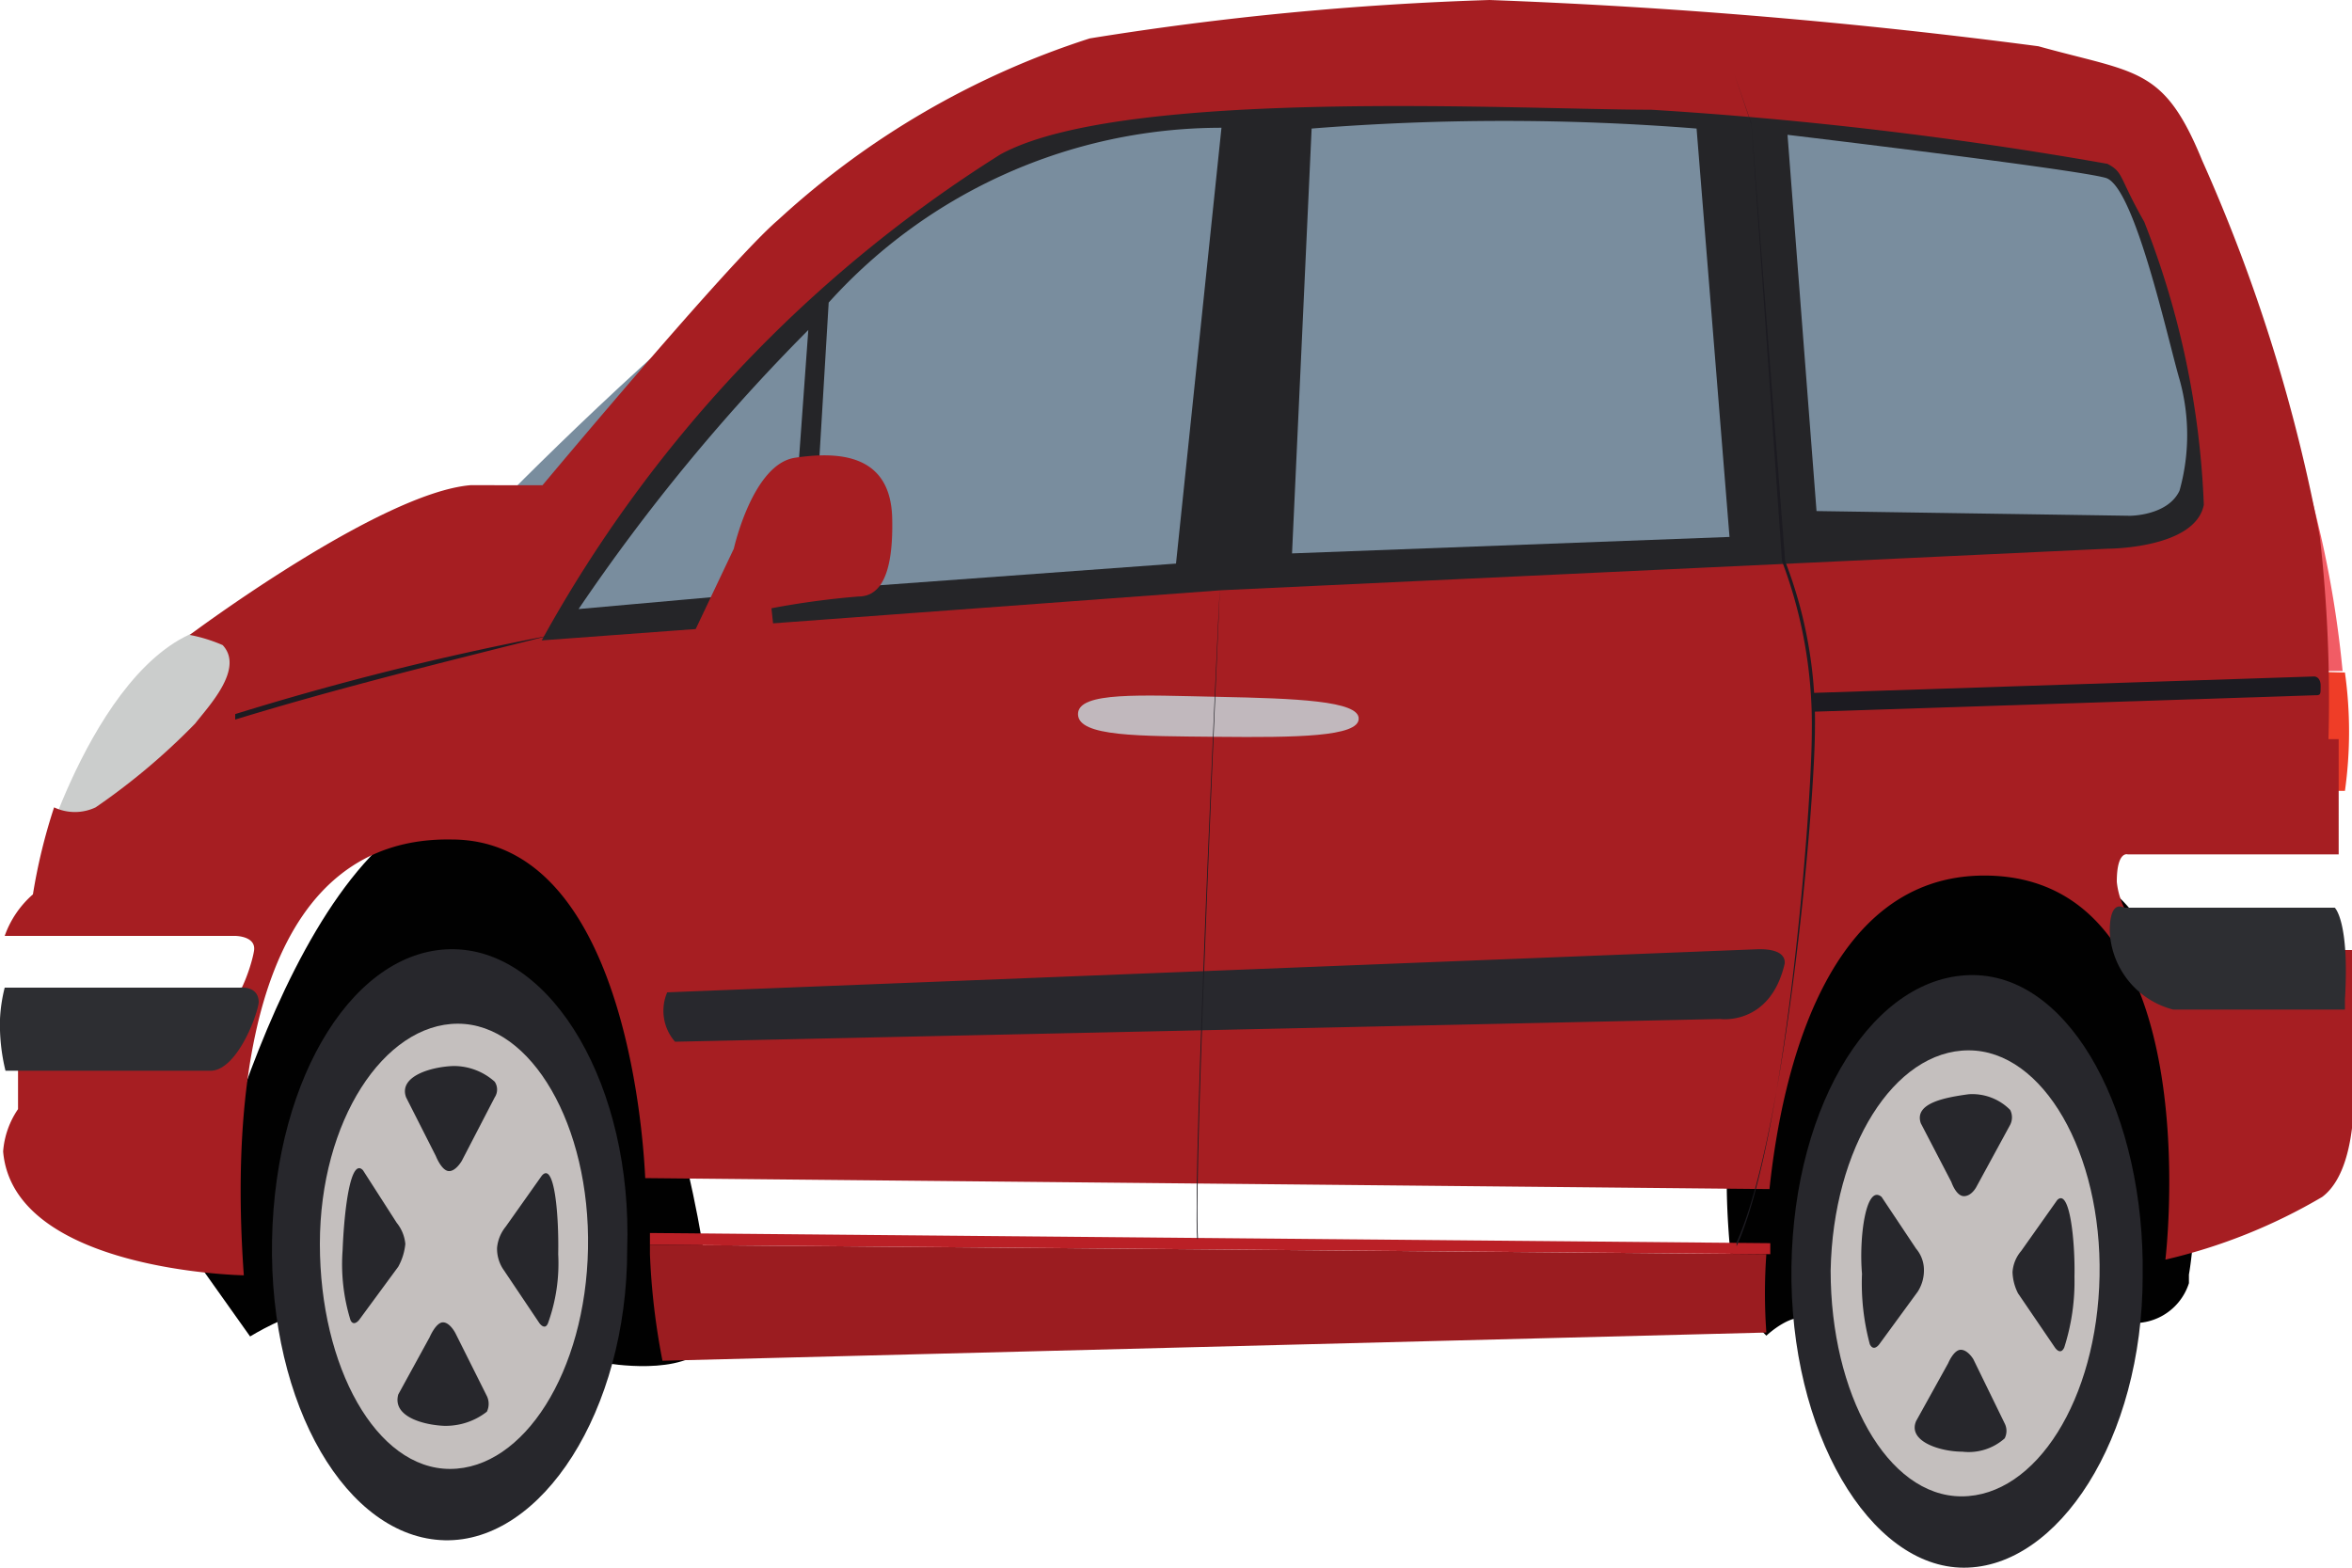 <svg id="Layer_1" data-name="Layer 1" xmlns="http://www.w3.org/2000/svg" viewBox="0 0 30 20"><defs><style>.cls-1{fill:#010101;}.cls-2{fill:#cbcdcc;}.cls-3{fill:#f15c65;}.cls-4{fill:#ef3d27;}.cls-5{fill:#798d9e;}.cls-6{fill:#a61e22;}.cls-7{fill:#2d2e32;}.cls-8{fill:#9b1c20;}.cls-9{fill:#ba2026;}.cls-10{fill:#28282d;}.cls-11{fill:#c1b8bd;}.cls-12{fill:#252528;}.cls-13{fill:#1c1b21;}.cls-14{fill:#27272c;}.cls-15{fill:#c4bfbe;}</style></defs><path class="cls-1" d="M22.13,16.63l.4.41s.36-.34.56-.19a32.21,32.21,0,0,0,3.93,0,.73.73,0,0,0,.9-.48s0-.07,0-.11c.14-.78.58-6.2-3-5.18S22.06,15.52,22.13,16.63Z"/><path class="cls-1" d="M2.48,16.05l.71,1s.54-.33.67-.25,3.87.59,3.87.59,1,.18,1.3-.24S7.92,9.59,5.75,10.24,2.48,16.05,2.48,16.05Z"/><path class="cls-2" d="M.72,11.73l-.15-.91S1.54,7.64,3.22,8,.72,11.73.72,11.73Z"/><path class="cls-3" d="M27.37,1.92l1.68,6.64h.83A13.45,13.45,0,0,0,27.37,1.92Z"/><path class="cls-4" d="M29.05,8.56,29.42,10l.33.09h.16a5.46,5.46,0,0,0,0-1.51Z"/><path class="cls-5" d="M5.64,7.47,5.81,7s5.41-5.76,7.57-5.6S6.19,9.31,5.64,7.47Z"/><path class="cls-6" d="M30,13.39c0-.42,0-.85,0-1.27H27.76a1,1,0,0,1-.76-.87c0-.4.14-.35.14-.35l2.69,0V9.43H29.7a18.5,18.5,0,0,0-.11-2.58,21.39,21.39,0,0,0-1.5-4.8C27.6.85,27.26.94,26,.59q-3.49-.46-7-.59a39.65,39.65,0,0,0-5.1.49A10.7,10.7,0,0,0,9.92,2.81c-.61.52-3,3.38-3,3.38H6C4.84,6.29,2.42,8.1,2.42,8.1a2,2,0,0,1,.42.13c.28.3-.18.78-.35,1A8.42,8.42,0,0,1,1.22,10.3a.62.62,0,0,1-.53,0,7.18,7.18,0,0,0-.27,1.11,1.26,1.26,0,0,0-.36.53H3s.27,0,.24.19S3,13,2.67,13,.59,13,.07,13a1.4,1.4,0,0,0,.16.43v.72a1.1,1.1,0,0,0-.19.54c.13,1.53,3.07,1.58,3.07,1.58-.21-2.92.36-5.6,2.65-5.56,2.05,0,2.42,3.28,2.47,4.32l14.34.14c.16-1.52.74-4,2.74-4,2.9,0,2.31,4.9,2.31,4.9a7.1,7.1,0,0,0,2-.8C30.18,14.85,30,13.39,30,13.39Z"/><path class="cls-7" d="M3.3,12.79c0-.22-.24-.19-.24-.19h-3A2,2,0,0,0,0,13a2.47,2.47,0,0,0,.07.66h2.6C3,13.68,3.27,13,3.3,12.79Z"/><path class="cls-8" d="M8.29,16a8.86,8.86,0,0,0,.16,1.36L22.53,17a7,7,0,0,1,0-1L8.29,15.88Z"/><path class="cls-9" d="M8.29,15.88,22.58,16v-.14L8.29,15.73Z"/><path class="cls-10" d="M8.61,13.29,21.94,13s.63.09.82-.69c0,0,.07-.21-.34-.2l-13.91.55A.6.6,0,0,0,8.61,13.29Z"/><path class="cls-11" d="M17.33,9.17c0,.23-.8.24-1.8.23s-1.78,0-1.78-.29.81-.24,1.79-.22S17.34,8.94,17.33,9.17Z"/><path class="cls-7" d="M26.91,11.88a1.08,1.08,0,0,0,.81,1h2.19v-.13c.06-1-.13-1.17-.13-1.17l-2.69,0S26.91,11.46,26.91,11.88Z"/><path class="cls-12" d="M6.91,8.17l8.67-.64L26.89,7S28,7,28.11,6.44a11,11,0,0,0-.76-3.61c-.33-.58-.26-.63-.47-.74a51.62,51.62,0,0,0-5.82-.69c-1.65,0-6.73-.29-8.3.57A17,17,0,0,0,6.91,8.17Z"/><path class="cls-5" d="M7.38,7.77a24.57,24.57,0,0,1,2.93-3.56l-.24,3.32Z"/><path class="cls-5" d="M10.57,3.86l-.22,3.67L15,7.19l.58-5.56A6.74,6.74,0,0,0,10.57,3.86Z"/><path class="cls-5" d="M16.73,1.64l-.25,5.42,5.58-.21-.42-5.21A31,31,0,0,0,16.73,1.64Z"/><path class="cls-5" d="M22.8,1.72l.37,4.8,4,.06s.48,0,.63-.32a2.63,2.63,0,0,0,0-1.42c-.14-.47-.57-2.46-.94-2.57S22.8,1.72,22.8,1.72Z"/><path class="cls-13" d="M15.27,15.81c-.06-.89.27-8,.29-8.32h0L16.2.78h0l-.64,6.71c0,.15-.34,7.44-.28,8.31Z"/><path class="cls-13" d="M22.15,15.9v-.05c.62-1.36,1-5.53,1-6.58a5.63,5.63,0,0,0-.38-2.11h0l-.43-5.58L22.12.94h0l.22.65.39,5.57a5.89,5.89,0,0,1,.38,2.16C23.11,10.33,22.78,14.51,22.15,15.9Z"/><path class="cls-13" d="M23.12,9.08V8.84l6.4-.21h0s.08,0,.08.12,0,.12-.08.12Z"/><path class="cls-13" d="M3,9.18V9.11a37,37,0,0,1,4-1v0C5.61,8.46,4.27,8.79,3,9.18Z"/><path class="cls-6" d="M8.62,8.56,9.36,7s.24-1.08.78-1.16,1.22-.06,1.24.77-.21,1-.43,1a10.56,10.56,0,0,0-1.11.15l.07.66S8.67,8.91,8.62,8.56Z"/><path class="cls-14" d="M8,15.94C8,18,6.91,19.68,5.67,19.65s-2.24-1.71-2.2-3.83,1.08-3.74,2.33-3.71S8.07,13.86,8,15.94Z"/><path class="cls-15" d="M4.08,15.87c0,1.57.72,2.87,1.66,2.87S7.47,17.5,7.5,15.93s-.72-2.87-1.66-2.87S4.08,14.3,4.08,15.87Z"/><path class="cls-14" d="M5.18,14l.38.75s.07.18.16.19.17-.13.17-.13L6.31,14a.18.18,0,0,0,0-.2.78.78,0,0,0-.53-.2C5.5,13.61,5.08,13.73,5.18,14Z"/><path class="cls-14" d="M5.08,17.79l.4-.73s.08-.19.17-.19.16.14.16.14l.4.8a.23.23,0,0,1,0,.2.85.85,0,0,1-.55.18C5.42,18.18,5,18.08,5.08,17.79Z"/><path class="cls-14" d="M6.91,15l-.46.65a.5.5,0,0,0-.11.27.48.48,0,0,0,.07.26l.47.7s.07.1.11,0A2.24,2.24,0,0,0,7.12,16C7.13,15.49,7.07,14.81,6.91,15Z"/><path class="cls-14" d="M4.63,14.93l.43.67a.5.5,0,0,1,.11.27.75.75,0,0,1-.09.29l-.5.68s-.07.09-.11,0a2.42,2.42,0,0,1-.1-.89C4.39,15.44,4.47,14.76,4.63,14.93Z"/><path class="cls-14" d="M27.33,16.28c0,2.08-1.08,3.72-2.28,3.72s-2.23-1.73-2.2-3.84,1.07-3.74,2.33-3.72S27.36,14.25,27.33,16.28Z"/><path class="cls-15" d="M23.35,16.21c0,1.57.72,2.88,1.67,2.88s1.73-1.24,1.76-2.81-.72-2.88-1.67-2.88S23.38,14.64,23.35,16.21Z"/><path class="cls-14" d="M24.5,14.33l.39.75s.06.18.16.18.16-.12.16-.12l.43-.79a.21.21,0,0,0,0-.19.68.68,0,0,0-.53-.2C24.82,14,24.41,14.07,24.5,14.33Z"/><path class="cls-14" d="M24.44,18.13l.41-.74s.07-.17.16-.17.16.12.16.12l.4.82a.21.21,0,0,1,0,.19.69.69,0,0,1-.54.17C24.75,18.52,24.33,18.39,24.44,18.13Z"/><path class="cls-14" d="M26.24,15.31l-.46.65a.46.46,0,0,0-.11.27.64.64,0,0,0,.07.27l.47.69s.07.11.12,0a2.76,2.76,0,0,0,.13-.9C26.47,15.84,26.4,15.15,26.24,15.31Z"/><path class="cls-14" d="M24,15.27l.44.66a.42.42,0,0,1,.1.28.5.5,0,0,1-.08.27l-.49.67s-.07.1-.12,0a3,3,0,0,1-.1-.9C23.71,15.79,23.8,15.1,24,15.27Z"/></svg>